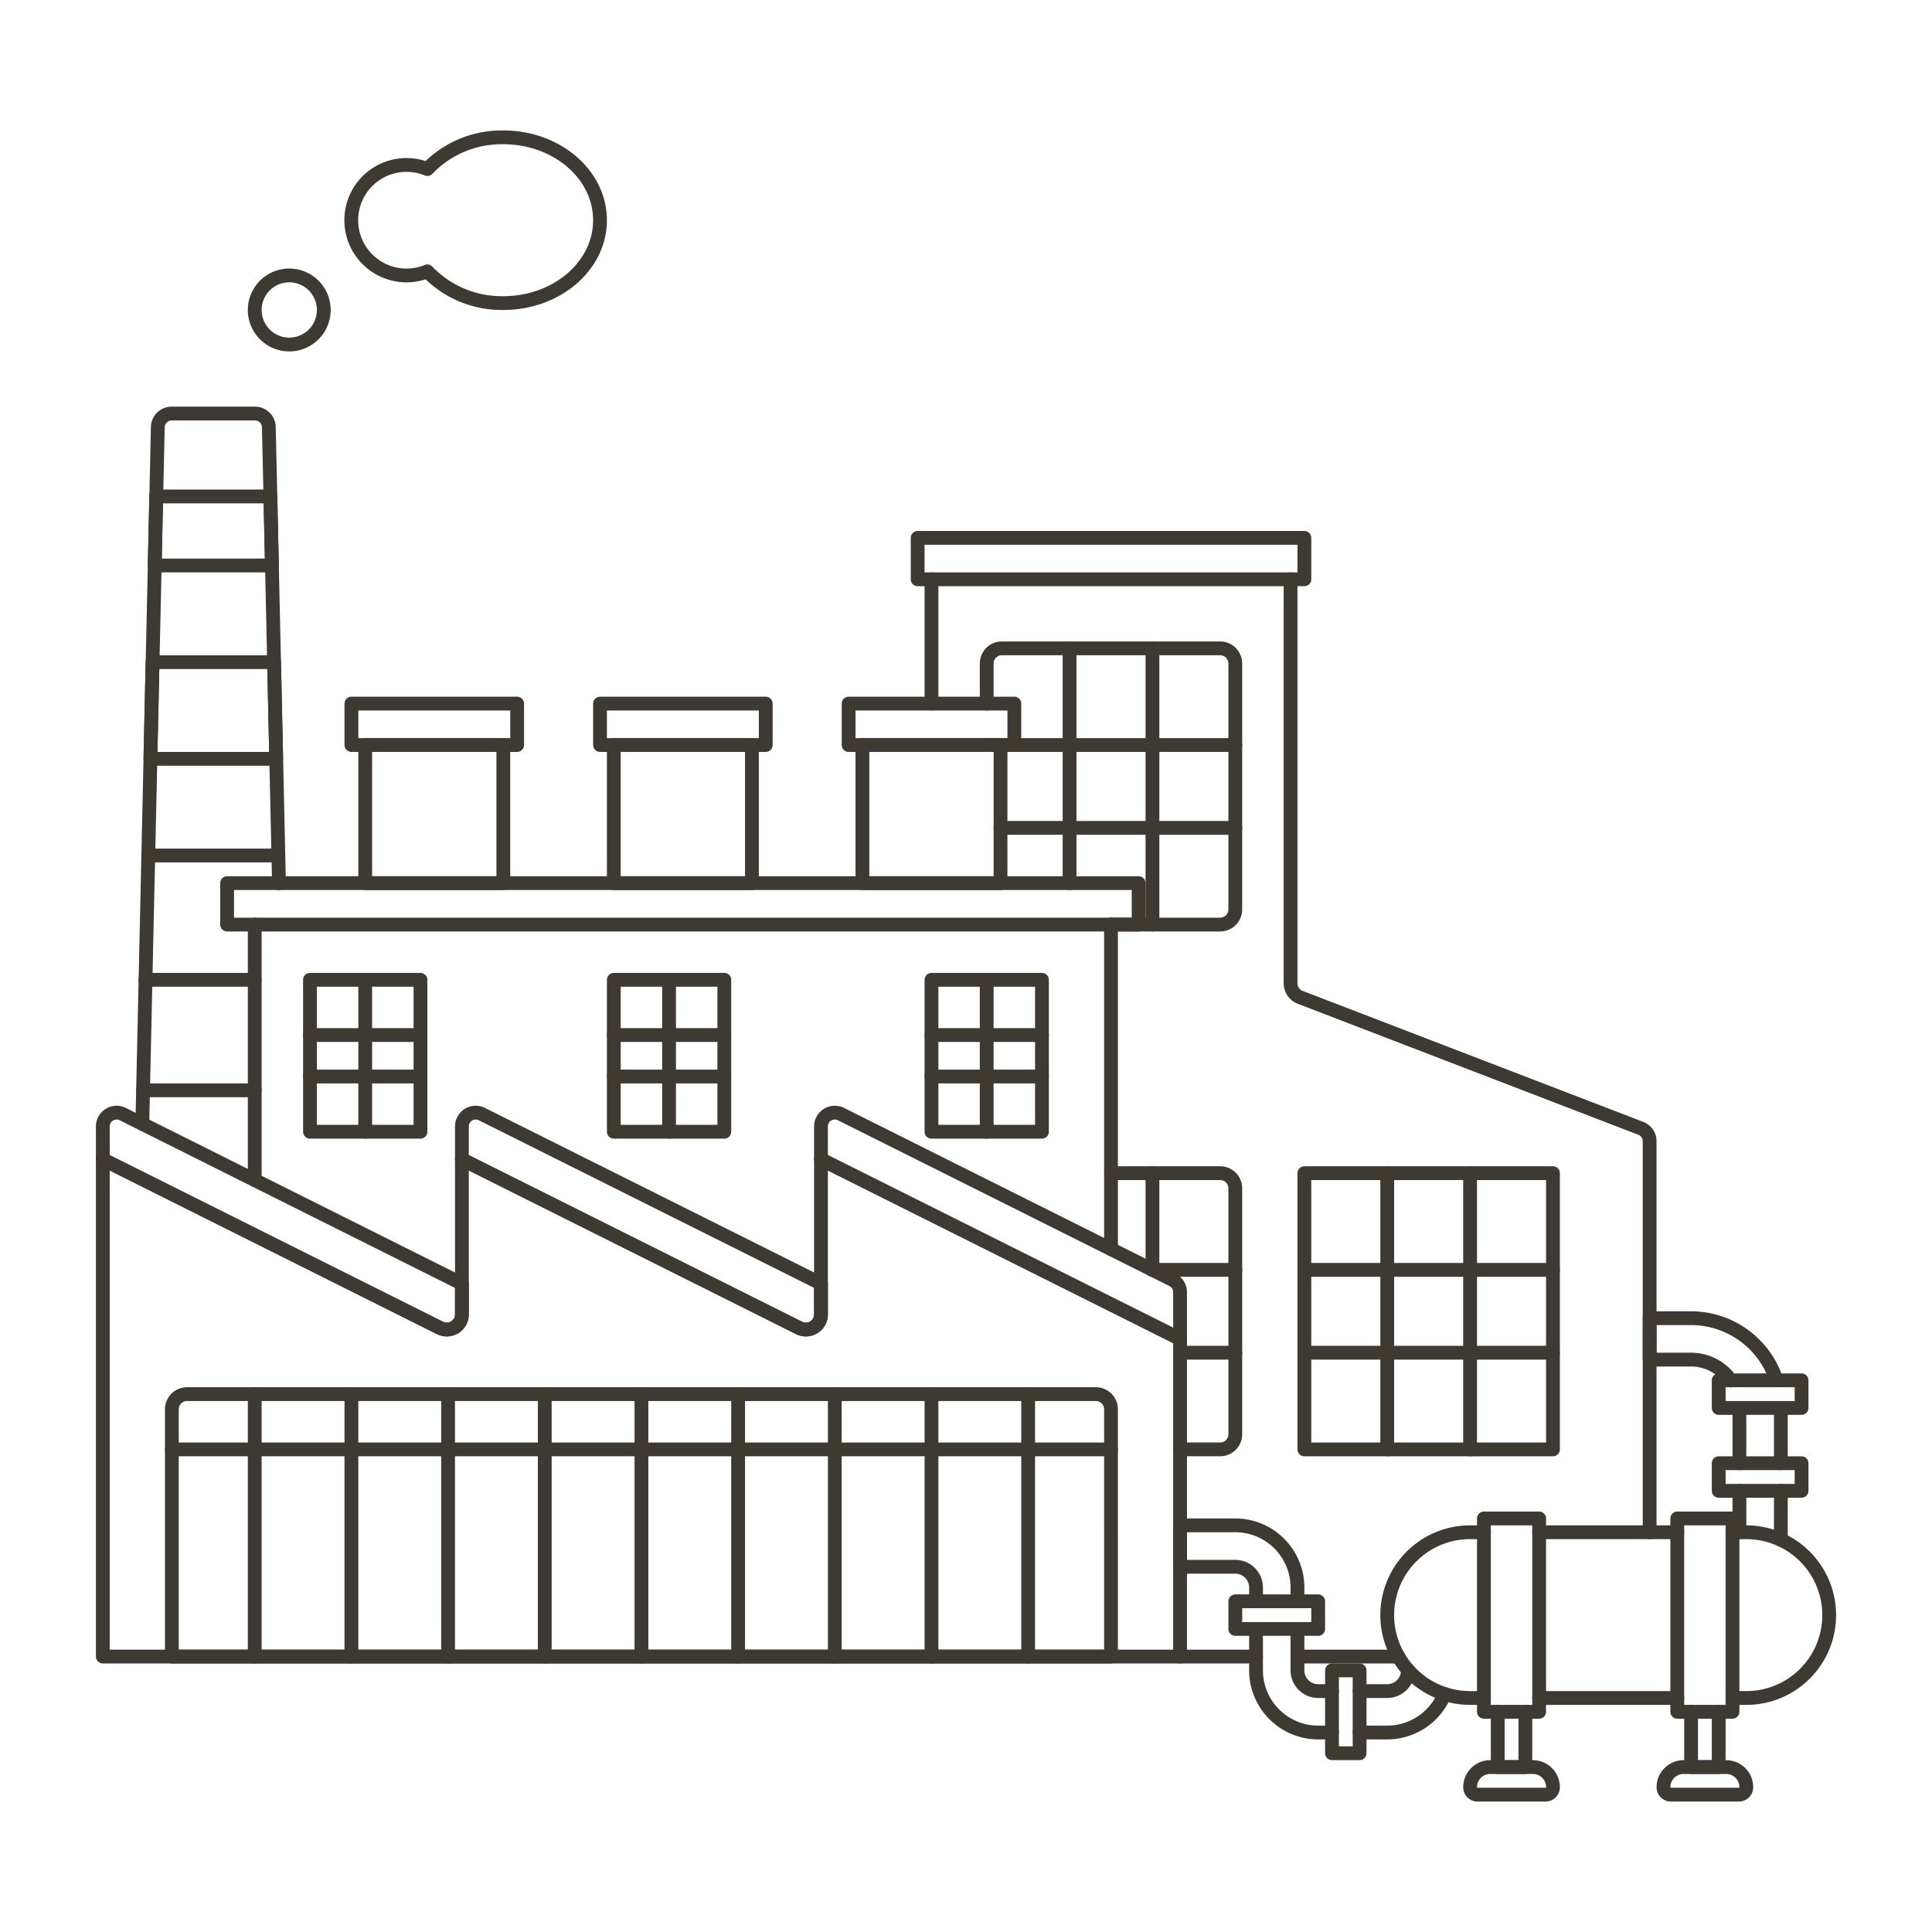 <svg width="280" height="280" id="Industry--Streamline-Ux" xmlns="http://www.w3.org/2000/svg" viewBox="-1 -1 280 280">
  <desc>
    Industry Streamline Illustration: https://streamlinehq.com
  </desc>
  <path stroke-width="2" stroke-linejoin="round" stroke-linecap="round" stroke="#3e3a31" fill="none" d="m21.417 80.954 16.991 0 -0.222 -10.008 -16.547 0 -0.222 10.008z"></path>
  <path stroke-width="2" stroke-linejoin="round" stroke-linecap="round" stroke="#3e3a31" fill="none" d="m20.794 108.976 18.237 0 -0.311 -14.011 -17.614 0 -0.311 14.011z"></path>
  <path stroke-width="2" stroke-linejoin="round" stroke-linecap="round" stroke="#3e3a31" fill="none" d="m35.918 157.014 -16.191 0"></path>
  <path stroke-width="2" stroke-linejoin="round" stroke-linecap="round" stroke="#3e3a31" fill="none" d="m39.432 126.99 -1.469 -66.097a2 2 0 0 0 -2 -1.957h-12.093a2 2 0 0 0 -2 1.957l-2.245 100.982"></path>
  <path stroke-width="2" stroke-linejoin="round" stroke-linecap="round" stroke="#3e3a31" fill="none" d="m257.094 215.061 0 7.093"></path>
  <path stroke-width="2" stroke-linejoin="round" stroke-linecap="round" stroke="#3e3a31" fill="none" d="m257.094 203.054 0 8.004"></path>
  <path stroke-width="2" stroke-linejoin="round" stroke-linecap="round" stroke="#3e3a31" fill="none" d="M249.841 199.063a7.006 7.006 0 0 0 -5.757 -3.018h-6.005v-6.005h6.005a13.035 13.035 0 0 1 12.381 9.007"></path>
  <path stroke-width="2" stroke-linejoin="round" stroke-linecap="round" stroke="#3e3a31" fill="none" d="m251.09 211.058 0 -8.006"></path>
  <path stroke-width="2" stroke-linejoin="round" stroke-linecap="round" stroke="#3e3a31" fill="none" d="m251.09 221.066 0 -6.005"></path>
  <path stroke-width="2" stroke-linejoin="round" stroke-linecap="round" stroke="#3e3a31" fill="none" d="M142.002 100.97v-5.813a2.192 2.192 0 0 1 2.193 -2.193H175.835a2.192 2.192 0 0 1 2.193 2.193V130.799a2.192 2.192 0 0 1 -2.193 2.196h-15.818"></path>
  <path stroke-width="2" stroke-linejoin="round" stroke-linecap="round" stroke="#3e3a31" fill="none" d="m154.012 92.963 0 34.027"></path>
  <path stroke-width="2" stroke-linejoin="round" stroke-linecap="round" stroke="#3e3a31" fill="none" d="m166.022 92.963 0 40.032"></path>
  <path stroke-width="2" stroke-linejoin="round" stroke-linecap="round" stroke="#3e3a31" fill="none" d="m178.031 106.974 -36.029 0"></path>
  <path stroke-width="2" stroke-linejoin="round" stroke-linecap="round" stroke="#3e3a31" fill="none" d="m178.031 118.984 -34.027 0"></path>
  <path stroke-width="2" stroke-linejoin="round" stroke-linecap="round" stroke="#3e3a31" fill="none" d="M160.017 169.024h15.818a2.192 2.192 0 0 1 2.193 2.193v35.645a2.192 2.192 0 0 1 -2.193 2.193h-5.81"></path>
  <path stroke-width="2" stroke-linejoin="round" stroke-linecap="round" stroke="#3e3a31" fill="none" d="m166.022 169.024 0 14.011"></path>
  <path stroke-width="2" stroke-linejoin="round" stroke-linecap="round" stroke="#3e3a31" fill="none" d="m178.031 183.035 -12.01 0"></path>
  <path stroke-width="2" stroke-linejoin="round" stroke-linecap="round" stroke="#3e3a31" fill="none" d="m178.031 195.045 -8.006 0"></path>
  <path stroke-width="2" stroke-linejoin="round" stroke-linecap="round" stroke="#3e3a31" fill="none" d="m188.039 169.024 36.029 0 0 40.032 -36.029 0Z"></path>
  <path stroke-width="2" stroke-linejoin="round" stroke-linecap="round" stroke="#3e3a31" fill="none" d="m200.049 169.024 0 40.032"></path>
  <path stroke-width="2" stroke-linejoin="round" stroke-linecap="round" stroke="#3e3a31" fill="none" d="m212.058 169.024 0 40.032"></path>
  <path stroke-width="2" stroke-linejoin="round" stroke-linecap="round" stroke="#3e3a31" fill="none" d="m224.068 183.035 -36.029 0"></path>
  <path stroke-width="2" stroke-linejoin="round" stroke-linecap="round" stroke="#3e3a31" fill="none" d="m224.068 195.045 -36.029 0"></path>
  <path stroke-width="2" stroke-linejoin="round" stroke-linecap="round" stroke="#3e3a31" fill="none" d="m133.996 82.955 0 18.014"></path>
  <path stroke-width="2" stroke-linejoin="round" stroke-linecap="round" stroke="#3e3a31" fill="none" d="M16.797 160.464A2.002 2.002 0 0 0 13.9 162.255v4.768l48.868 24.433a2.192 2.192 0 0 0 3.173 -1.961v-4.458Z"></path>
  <path stroke-width="2" stroke-linejoin="round" stroke-linecap="round" stroke="#3e3a31" fill="none" d="M68.838 160.464a2.002 2.002 0 0 0 -2.897 1.79v4.768l48.872 24.433a2.192 2.192 0 0 0 3.173 -1.961v-4.458Z"></path>
  <path stroke-width="2" stroke-linejoin="round" stroke-linecap="round" stroke="#3e3a31" fill="none" d="M117.983 167.022v22.472a2.192 2.192 0 0 1 -3.173 1.961L65.942 167.022v22.472a2.192 2.192 0 0 1 -3.173 1.961L13.9 167.022V239.08h156.125v-46.037Z"></path>
  <path stroke-width="2" stroke-linejoin="round" stroke-linecap="round" stroke="#3e3a31" fill="none" d="M120.88 160.464a2.002 2.002 0 0 0 -2.897 1.79v4.768l52.042 26.021v-6.769a2.002 2.002 0 0 0 -1.112 -1.79Z"></path>
  <path stroke-width="2" stroke-linejoin="round" stroke-linecap="round" stroke="#3e3a31" fill="none" d="M160.017 239.08H23.908v-35.837a2.192 2.192 0 0 1 2.193 -2.193h131.722a2.192 2.192 0 0 1 2.193 2.193Z"></path>
  <path stroke-width="2" stroke-linejoin="round" stroke-linecap="round" stroke="#3e3a31" fill="none" d="m49.929 201.05 0 38.03"></path>
  <path stroke-width="2" stroke-linejoin="round" stroke-linecap="round" stroke="#3e3a31" fill="none" d="M63.94 201.05 63.94 239.08"></path>
  <path stroke-width="2" stroke-linejoin="round" stroke-linecap="round" stroke="#3e3a31" fill="none" d="m35.918 201.05 0 38.03"></path>
  <path stroke-width="2" stroke-linejoin="round" stroke-linecap="round" stroke="#3e3a31" fill="none" d="m105.974 201.05 0 38.03"></path>
  <path stroke-width="2" stroke-linejoin="round" stroke-linecap="round" stroke="#3e3a31" fill="none" d="m119.985 201.05 0 38.03"></path>
  <path stroke-width="2" stroke-linejoin="round" stroke-linecap="round" stroke="#3e3a31" fill="none" d="m77.951 201.05 0 38.03"></path>
  <path stroke-width="2" stroke-linejoin="round" stroke-linecap="round" stroke="#3e3a31" fill="none" d="m91.962 201.05 0 38.03"></path>
  <path stroke-width="2" stroke-linejoin="round" stroke-linecap="round" stroke="#3e3a31" fill="none" d="m133.996 201.05 0 38.03"></path>
  <path stroke-width="2" stroke-linejoin="round" stroke-linecap="round" stroke="#3e3a31" fill="none" d="m148.007 201.05 0 38.03"></path>
  <path stroke-width="2" stroke-linejoin="round" stroke-linecap="round" stroke="#3e3a31" fill="none" d="m31.914 126.99 132.106 0 0 6.005 -132.106 0Z"></path>
  <path stroke-width="2" stroke-linejoin="round" stroke-linecap="round" stroke="#3e3a31" fill="none" d="m131.994 76.95 56.045 0 0 6.005 -56.045 0Z"></path>
  <path stroke-width="2" stroke-linejoin="round" stroke-linecap="round" stroke="#3e3a31" fill="none" d="m43.924 141.002 16.013 0 0 22.018 -16.013 0Z"></path>
  <path stroke-width="2" stroke-linejoin="round" stroke-linecap="round" stroke="#3e3a31" fill="none" d="m51.93 141.002 0 22.018"></path>
  <path stroke-width="2" stroke-linejoin="round" stroke-linecap="round" stroke="#3e3a31" fill="none" d="m43.924 149.008 16.013 0"></path>
  <path stroke-width="2" stroke-linejoin="round" stroke-linecap="round" stroke="#3e3a31" fill="none" d="m43.924 155.013 16.013 0"></path>
  <path stroke-width="2" stroke-linejoin="round" stroke-linecap="round" stroke="#3e3a31" fill="none" d="m87.959 141.002 16.013 0 0 22.018 -16.013 0Z"></path>
  <path stroke-width="2" stroke-linejoin="round" stroke-linecap="round" stroke="#3e3a31" fill="none" d="m95.966 141.002 0 22.018"></path>
  <path stroke-width="2" stroke-linejoin="round" stroke-linecap="round" stroke="#3e3a31" fill="none" d="m87.959 149.008 16.013 0"></path>
  <path stroke-width="2" stroke-linejoin="round" stroke-linecap="round" stroke="#3e3a31" fill="none" d="m87.959 155.013 16.013 0"></path>
  <path stroke-width="2" stroke-linejoin="round" stroke-linecap="round" stroke="#3e3a31" fill="none" d="m133.996 141.002 16.013 0 0 22.018 -16.013 0Z"></path>
  <path stroke-width="2" stroke-linejoin="round" stroke-linecap="round" stroke="#3e3a31" fill="none" d="m142.002 141.002 0 22.018"></path>
  <path stroke-width="2" stroke-linejoin="round" stroke-linecap="round" stroke="#3e3a31" fill="none" d="m133.996 149.008 16.013 0"></path>
  <path stroke-width="2" stroke-linejoin="round" stroke-linecap="round" stroke="#3e3a31" fill="none" d="m133.996 155.013 16.013 0"></path>
  <path stroke-width="2" stroke-linejoin="round" stroke-linecap="round" stroke="#3e3a31" fill="none" d="M196.046 244.084h4.003a3.007 3.007 0 0 0 3.002 -3.066"></path>
  <path stroke-width="2" stroke-linejoin="round" stroke-linecap="round" stroke="#3e3a31" fill="none" d="M187.038 235.077v6.005a3.005 3.005 0 0 0 3.002 3.002h2.002"></path>
  <path stroke-width="2" stroke-linejoin="round" stroke-linecap="round" stroke="#3e3a31" fill="none" d="M181.034 231.074v-2.002a3.005 3.005 0 0 0 -3.002 -3.002h-8.006v-6.005h8.006a9.017 9.017 0 0 1 9.007 9.007v2.002"></path>
  <path stroke-width="2" stroke-linejoin="round" stroke-linecap="round" stroke="#3e3a31" fill="none" d="M192.042 250.089h-2.002a9.017 9.017 0 0 1 -9.007 -9.007v-6.005"></path>
  <path stroke-width="2" stroke-linejoin="round" stroke-linecap="round" stroke="#3e3a31" fill="none" d="M208.378 244.511a9.021 9.021 0 0 1 -8.329 5.578h-4.003"></path>
  <path stroke-width="2" stroke-linejoin="round" stroke-linecap="round" stroke="#3e3a31" fill="none" d="m23.908 209.056 136.109 0"></path>
  <path stroke-width="2" stroke-linejoin="round" stroke-linecap="round" stroke="#3e3a31" fill="none" d="m178.031 231.074 12.01 0 0 4.003 -12.01 0Z"></path>
  <path stroke-width="2" stroke-linejoin="round" stroke-linecap="round" stroke="#3e3a31" fill="none" d="m192.042 241.082 4.003 0 0 12.01 -4.003 0Z"></path>
  <path stroke-width="2" stroke-linejoin="round" stroke-linecap="round" stroke="#3e3a31" fill="none" d="m248.087 211.058 12.01 0 0 4.003 -12.01 0Z"></path>
  <path stroke-width="2" stroke-linejoin="round" stroke-linecap="round" stroke="#3e3a31" fill="none" d="m248.087 199.048 12.01 0 0 4.003 -12.01 0Z"></path>
  <path stroke-width="2" stroke-linejoin="round" stroke-linecap="round" stroke="#3e3a31" fill="none" d="M71.946 18.904a14.912 14.912 0 0 0 -11.009 4.597 8.006 8.006 0 1 0 0 14.826 14.912 14.912 0 0 0 11.009 4.597c7.738 0 14.011 -5.377 14.011 -12.01s-6.273 -12.01 -14.011 -12.01Z"></path>
  <path stroke-width="2" stroke-linejoin="round" stroke-linecap="round" stroke="#3e3a31" fill="none" d="M35.918 43.924a5.004 5.004 0 1 0 10.008 0 5.004 5.004 0 1 0 -10.008 0Z"></path>
  <path stroke-width="2" stroke-linejoin="round" stroke-linecap="round" stroke="#3e3a31" fill="none" d="M214.068 245.085h-2.01a12.01 12.01 0 0 1 -12.01 -12.01h0a12.01 12.01 0 0 1 12.01 -12.01h2.01"></path>
  <path stroke-width="2" stroke-linejoin="round" stroke-linecap="round" stroke="#3e3a31" fill="none" d="m242.091 245.085 -20.033 0"></path>
  <path stroke-width="2" stroke-linejoin="round" stroke-linecap="round" stroke="#3e3a31" fill="none" d="M250.08 221.066h2.01a12.01 12.01 0 0 1 12.01 12.01h0a12.01 12.01 0 0 1 -12.01 12.01h-2.01"></path>
  <path stroke-width="2" stroke-linejoin="round" stroke-linecap="round" stroke="#3e3a31" fill="none" d="m222.058 221.066 20.033 0"></path>
  <path stroke-width="2" stroke-linejoin="round" stroke-linecap="round" stroke="#3e3a31" fill="none" d="m220.065 247.077 0 8.016 -4.003 0 0 -8.016"></path>
  <path stroke-width="2" stroke-linejoin="round" stroke-linecap="round" stroke="#3e3a31" fill="none" d="M222.987 259.096h-9.847a1.081 1.081 0 0 1 -1.081 -1.081h0a2.919 2.919 0 0 1 2.919 -2.919h6.172a2.919 2.919 0 0 1 2.919 2.919h0a1.081 1.081 0 0 1 -1.081 1.081Z"></path>
  <path stroke-width="2" stroke-linejoin="round" stroke-linecap="round" stroke="#3e3a31" fill="none" d="m248.087 247.086 0 8.006 -4.003 0 0 -8.019"></path>
  <path stroke-width="2" stroke-linejoin="round" stroke-linecap="round" stroke="#3e3a31" fill="none" d="M251.009 259.096H241.165a1.081 1.081 0 0 1 -1.081 -1.081h0a2.919 2.919 0 0 1 2.919 -2.919h6.166a2.919 2.919 0 0 1 2.919 2.919h0a1.081 1.081 0 0 1 -1.079 1.081Z"></path>
  <path stroke-width="2" stroke-linejoin="round" stroke-linecap="round" stroke="#3e3a31" fill="none" d="m214.06 219.064 8.006 0 0 28.022 -8.006 0Z"></path>
  <path stroke-width="2" stroke-linejoin="round" stroke-linecap="round" stroke="#3e3a31" fill="none" d="m242.082 219.064 8.006 0 0 28.022 -8.006 0Z"></path>
  <path stroke-width="2" stroke-linejoin="round" stroke-linecap="round" stroke="#3e3a31" fill="none" d="M51.93 106.974h20.016v20.016h-20.016z"></path>
  <path stroke-width="2" stroke-linejoin="round" stroke-linecap="round" stroke="#3e3a31" fill="none" d="m49.929 100.97 24.019 0 0 6.005 -24.019 0Z"></path>
  <path stroke-width="2" stroke-linejoin="round" stroke-linecap="round" stroke="#3e3a31" fill="none" d="M87.959 106.974h20.016v20.016h-20.016z"></path>
  <path stroke-width="2" stroke-linejoin="round" stroke-linecap="round" stroke="#3e3a31" fill="none" d="m85.958 100.97 24.019 0 0 6.005 -24.019 0Z"></path>
  <path stroke-width="2" stroke-linejoin="round" stroke-linecap="round" stroke="#3e3a31" fill="none" d="M123.988 106.974h20.016v20.016H123.988z"></path>
  <path stroke-width="2" stroke-linejoin="round" stroke-linecap="round" stroke="#3e3a31" fill="none" d="m121.986 100.97 24.019 0 0 6.005 -24.019 0Z"></path>
  <path stroke-width="2" stroke-linejoin="round" stroke-linecap="round" stroke="#3e3a31" fill="none" d="M238.079 221.066v-56.672a2.002 2.002 0 0 0 -1.283 -1.868l-49.353 -18.982a2.193 2.193 0 0 1 -1.405 -2.047V82.955"></path>
  <path stroke-width="2" stroke-linejoin="round" stroke-linecap="round" stroke="#3e3a31" fill="none" d="m187.038 239.08 14.617 0"></path>
  <path stroke-width="2" stroke-linejoin="round" stroke-linecap="round" stroke="#3e3a31" fill="none" d="m170.025 239.08 11.009 0"></path>
  <path stroke-width="2" stroke-linejoin="round" stroke-linecap="round" stroke="#3e3a31" fill="none" d="m39.343 122.987 -18.86 0"></path>
  <path stroke-width="2" stroke-linejoin="round" stroke-linecap="round" stroke="#3e3a31" fill="none" d="m20.083 141.002 15.835 0"></path>
  <path stroke-width="2" stroke-linejoin="round" stroke-linecap="round" stroke="#3e3a31" fill="none" d="m35.918 170.025 0 -37.03"></path>
  <path stroke-width="2" stroke-linejoin="round" stroke-linecap="round" stroke="#3e3a31" fill="none" d="m160.017 132.995 0 47.038"></path>
</svg>
